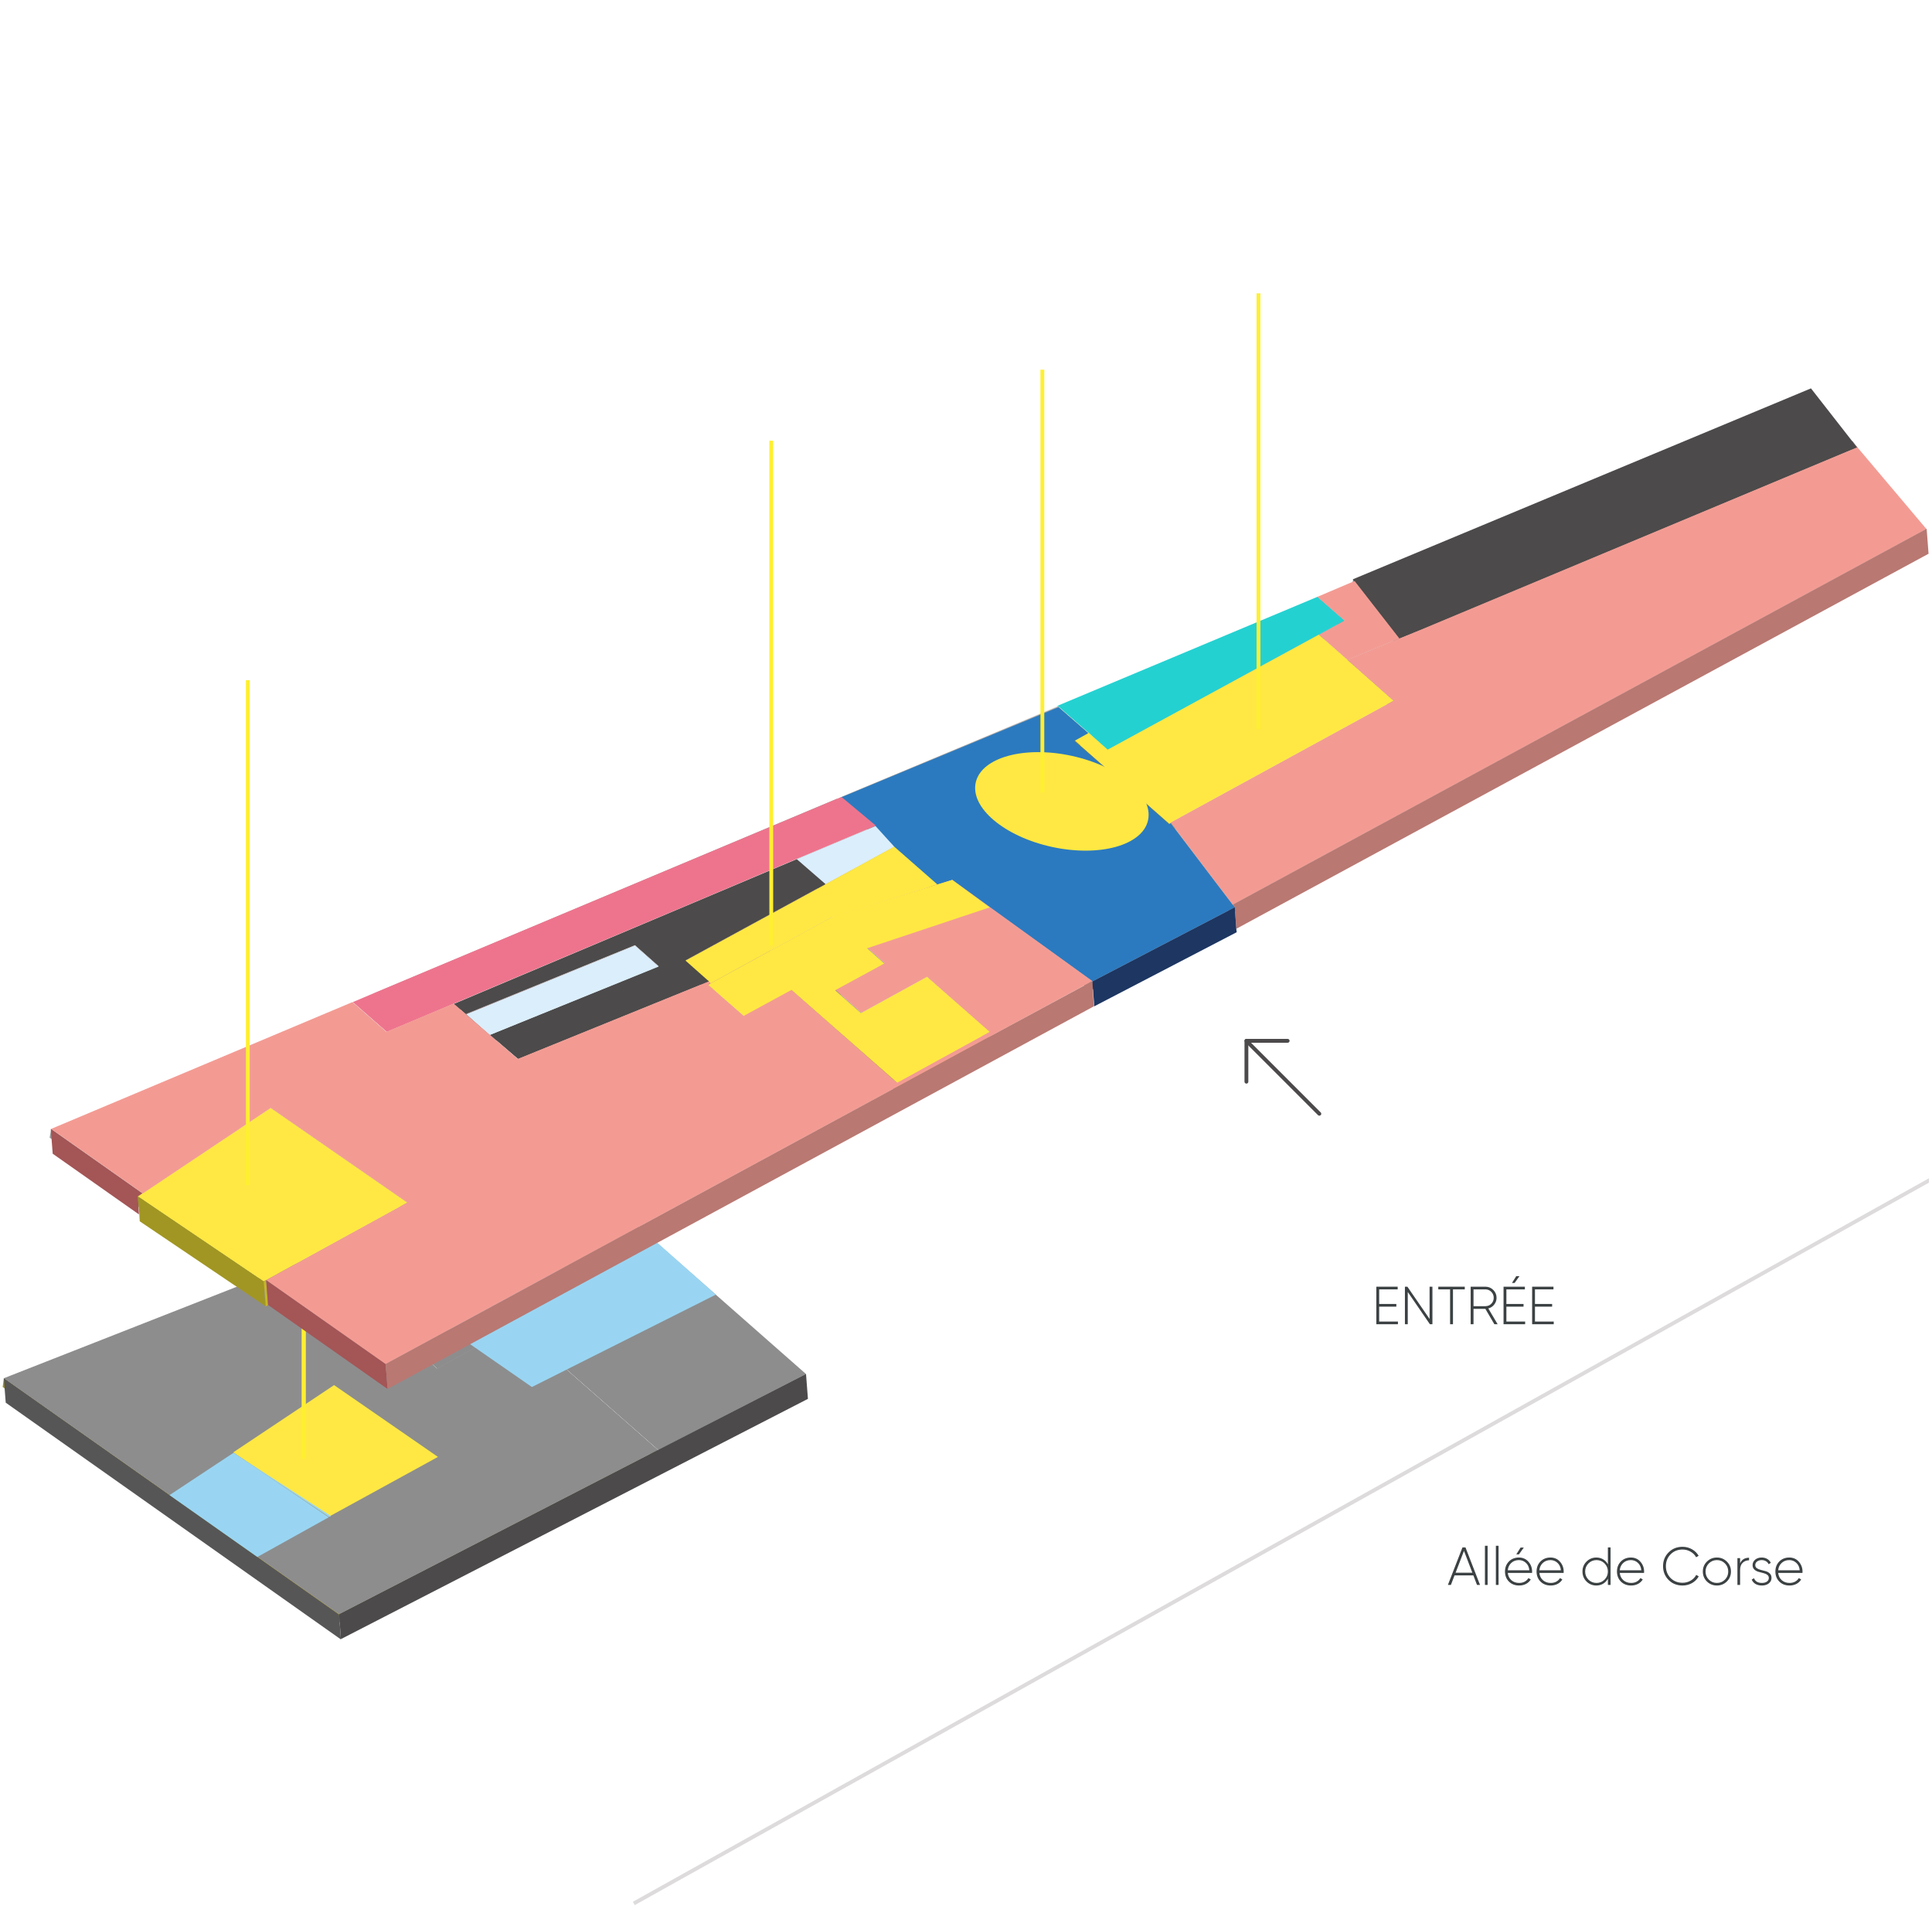 <svg width="506" height="502" viewBox="0 0 506 502" fill="none" xmlns="http://www.w3.org/2000/svg">
<g clip-path="url(#clip0_2167_2)">
<path d="M166 498.4L547.3 285.6" stroke="#DDDBDB" stroke-miterlimit="10"/>
<path d="M386.834 415L385.88 412.501H380.952L379.997 415H379.211L383.03 405.172H383.816L387.621 415H386.834ZM381.232 411.799H385.613L383.423 406.085L381.232 411.799Z" fill="#3C4243"/>
<path d="M388.911 415V404.751H389.613V415H388.911Z" fill="#3C4243"/>
<path d="M391.777 415V404.751H392.479V415H391.777Z" fill="#3C4243"/>
<path d="M399.093 405.214L397.815 406.997H397.127L398.25 405.214H399.093ZM397.801 407.826C398.831 407.826 399.664 408.191 400.3 408.921C400.946 409.651 401.269 410.517 401.269 411.518C401.269 411.556 401.264 411.612 401.255 411.687C401.255 411.761 401.255 411.818 401.255 411.855H394.895C394.979 412.641 395.293 413.278 395.836 413.764C396.388 414.242 397.066 414.481 397.871 414.481C398.433 414.481 398.924 414.364 399.346 414.13C399.767 413.896 400.085 413.587 400.3 413.203L400.918 413.568C400.628 414.055 400.216 414.443 399.683 414.733C399.149 415.014 398.541 415.154 397.857 415.154C396.781 415.154 395.896 414.813 395.204 414.13C394.511 413.437 394.165 412.557 394.165 411.49C394.165 410.442 394.502 409.571 395.176 408.879C395.859 408.177 396.734 407.826 397.801 407.826ZM397.801 408.499C397.006 408.499 396.341 408.748 395.807 409.244C395.274 409.74 394.97 410.381 394.895 411.167H400.539C400.464 410.334 400.165 409.684 399.64 409.216C399.126 408.738 398.513 408.499 397.801 408.499Z" fill="#3C4243"/>
<path d="M406.069 407.826C407.098 407.826 407.932 408.191 408.568 408.921C409.214 409.651 409.537 410.517 409.537 411.518C409.537 411.556 409.532 411.612 409.523 411.687C409.523 411.761 409.523 411.818 409.523 411.855H403.163C403.247 412.641 403.56 413.278 404.103 413.764C404.656 414.242 405.334 414.481 406.139 414.481C406.701 414.481 407.192 414.364 407.613 414.13C408.034 413.896 408.353 413.587 408.568 413.203L409.186 413.568C408.896 414.055 408.484 414.443 407.95 414.733C407.417 415.014 406.808 415.154 406.125 415.154C405.049 415.154 404.164 414.813 403.471 414.13C402.779 413.437 402.433 412.557 402.433 411.49C402.433 410.442 402.769 409.571 403.443 408.879C404.127 408.177 405.002 407.826 406.069 407.826ZM406.069 408.499C405.273 408.499 404.609 408.748 404.075 409.244C403.542 409.74 403.237 410.381 403.163 411.167H408.807C408.732 410.334 408.432 409.684 407.908 409.216C407.393 408.738 406.78 408.499 406.069 408.499Z" fill="#3C4243"/>
<path d="M421.112 405.172H421.814V415H421.112V413.371C420.822 413.924 420.41 414.359 419.877 414.677C419.353 414.995 418.758 415.154 418.094 415.154C417.083 415.154 416.222 414.803 415.51 414.101C414.808 413.39 414.457 412.52 414.457 411.49C414.457 410.46 414.808 409.595 415.51 408.893C416.222 408.181 417.083 407.826 418.094 407.826C418.758 407.826 419.353 407.985 419.877 408.303C420.41 408.621 420.822 409.056 421.112 409.609V405.172ZM416.016 413.61C416.596 414.19 417.303 414.481 418.136 414.481C418.969 414.481 419.671 414.19 420.242 413.61C420.822 413.03 421.112 412.323 421.112 411.49C421.112 410.657 420.822 409.95 420.242 409.37C419.671 408.79 418.969 408.499 418.136 408.499C417.303 408.499 416.596 408.79 416.016 409.37C415.445 409.95 415.159 410.657 415.159 411.49C415.159 412.323 415.445 413.03 416.016 413.61Z" fill="#3C4243"/>
<path d="M427.129 407.826C428.158 407.826 428.992 408.191 429.628 408.921C430.274 409.651 430.597 410.517 430.597 411.518C430.597 411.556 430.592 411.612 430.583 411.687C430.583 411.761 430.583 411.818 430.583 411.855H424.223C424.307 412.641 424.62 413.278 425.163 413.764C425.716 414.242 426.394 414.481 427.199 414.481C427.761 414.481 428.252 414.364 428.673 414.13C429.094 413.896 429.413 413.587 429.628 413.203L430.246 413.568C429.956 414.055 429.544 414.443 429.01 414.733C428.477 415.014 427.868 415.154 427.185 415.154C426.109 415.154 425.224 414.813 424.531 414.13C423.839 413.437 423.493 412.557 423.493 411.49C423.493 410.442 423.829 409.571 424.503 408.879C425.187 408.177 426.062 407.826 427.129 407.826ZM427.129 408.499C426.333 408.499 425.669 408.748 425.135 409.244C424.602 409.74 424.297 410.381 424.223 411.167H429.867C429.792 410.334 429.492 409.684 428.968 409.216C428.453 408.738 427.84 408.499 427.129 408.499Z" fill="#3C4243"/>
<path d="M440.67 415.154C439.191 415.154 437.97 414.668 437.006 413.694C436.041 412.711 435.559 411.509 435.559 410.086C435.559 408.663 436.041 407.465 437.006 406.492C437.97 405.509 439.191 405.018 440.67 405.018C441.569 405.018 442.392 405.233 443.141 405.663C443.89 406.085 444.47 406.656 444.882 407.376L444.222 407.755C443.895 407.147 443.412 406.66 442.776 406.295C442.14 405.921 441.438 405.734 440.67 405.734C439.397 405.734 438.349 406.155 437.525 406.997C436.711 407.83 436.304 408.86 436.304 410.086C436.304 411.312 436.711 412.346 437.525 413.189C438.349 414.022 439.397 414.438 440.67 414.438C441.438 414.438 442.144 414.251 442.79 413.877C443.436 413.502 443.923 413.002 444.25 412.375L444.91 412.754C444.508 413.484 443.927 414.069 443.169 414.509C442.411 414.939 441.578 415.154 440.67 415.154Z" fill="#3C4243"/>
<path d="M449.671 415.154C448.641 415.154 447.766 414.803 447.045 414.101C446.334 413.39 445.978 412.52 445.978 411.49C445.978 410.46 446.334 409.595 447.045 408.893C447.766 408.181 448.641 407.826 449.671 407.826C450.691 407.826 451.557 408.181 452.268 408.893C452.989 409.595 453.349 410.46 453.349 411.49C453.349 412.52 452.989 413.39 452.268 414.101C451.557 414.803 450.691 415.154 449.671 415.154ZM447.551 413.61C448.131 414.19 448.838 414.481 449.671 414.481C450.504 414.481 451.206 414.19 451.777 413.61C452.348 413.03 452.633 412.323 452.633 411.49C452.633 410.657 452.348 409.95 451.777 409.37C451.206 408.79 450.504 408.499 449.671 408.499C448.838 408.499 448.131 408.79 447.551 409.37C446.98 409.95 446.694 410.657 446.694 411.49C446.694 412.323 446.98 413.03 447.551 413.61Z" fill="#3C4243"/>
<path d="M455.741 409.356C456.162 408.373 456.944 407.882 458.086 407.882V408.556C457.421 408.556 456.864 408.771 456.415 409.201C455.965 409.623 455.741 410.254 455.741 411.097V415H455.039V407.98H455.741V409.356Z" fill="#3C4243"/>
<path d="M459.712 409.819C459.712 410.166 459.857 410.437 460.147 410.634C460.437 410.83 460.793 410.98 461.214 411.083C461.635 411.176 462.052 411.284 462.464 411.406C462.885 411.527 463.24 411.733 463.531 412.024C463.821 412.304 463.966 412.683 463.966 413.161C463.966 413.741 463.732 414.218 463.264 414.593C462.805 414.967 462.202 415.154 461.453 415.154C460.779 415.154 460.208 415.014 459.74 414.733C459.281 414.443 458.963 414.064 458.785 413.596L459.389 413.245C459.52 413.629 459.763 413.933 460.119 414.158C460.484 414.373 460.929 414.481 461.453 414.481C461.977 414.481 462.407 414.368 462.744 414.144C463.091 413.91 463.264 413.582 463.264 413.161C463.264 412.814 463.119 412.538 462.829 412.332C462.538 412.126 462.183 411.977 461.762 411.883C461.34 411.78 460.919 411.668 460.498 411.546C460.086 411.424 459.735 411.223 459.445 410.942C459.155 410.662 459.01 410.287 459.01 409.819C459.01 409.258 459.23 408.785 459.67 408.401C460.119 408.017 460.695 407.826 461.397 407.826C461.958 407.826 462.445 407.952 462.857 408.205C463.278 408.457 463.587 408.799 463.783 409.23L463.194 409.567C463.053 409.22 462.819 408.958 462.492 408.78C462.164 408.593 461.799 408.499 461.397 408.499C460.919 408.499 460.517 408.621 460.189 408.865C459.871 409.099 459.712 409.417 459.712 409.819Z" fill="#3C4243"/>
<path d="M468.618 407.826C469.648 407.826 470.481 408.191 471.117 408.921C471.763 409.651 472.086 410.517 472.086 411.518C472.086 411.556 472.081 411.612 472.072 411.687C472.072 411.761 472.072 411.818 472.072 411.855H465.712C465.796 412.641 466.11 413.278 466.653 413.764C467.205 414.242 467.883 414.481 468.688 414.481C469.25 414.481 469.741 414.364 470.163 414.13C470.584 413.896 470.902 413.587 471.117 413.203L471.735 413.568C471.445 414.055 471.033 414.443 470.5 414.733C469.966 415.014 469.358 415.154 468.674 415.154C467.598 415.154 466.713 414.813 466.021 414.13C465.328 413.437 464.982 412.557 464.982 411.49C464.982 410.442 465.319 409.571 465.993 408.879C466.676 408.177 467.551 407.826 468.618 407.826ZM468.618 408.499C467.823 408.499 467.158 408.748 466.624 409.244C466.091 409.74 465.787 410.381 465.712 411.167H471.356C471.281 410.334 470.982 409.684 470.457 409.216C469.943 408.738 469.33 408.499 468.618 408.499Z" fill="#3C4243"/>
<path d="M361.213 346.038H366.127V346.74H360.469V336.912H366.057V337.614H361.213V341.433H365.706V342.135H361.213V346.038Z" fill="#3C4243"/>
<path d="M374.413 336.912H375.157V346.74H374.498L368.699 338.288V346.74H367.955V336.912H368.601L374.413 345.365V336.912Z" fill="#3C4243"/>
<path d="M383.631 336.912V337.614H380.542V346.74H379.784V337.614H376.695V336.912H383.631Z" fill="#3C4243"/>
<path d="M391.382 346.74L389.023 342.711H385.92V346.74H385.176V336.912H389.051C389.846 336.912 390.53 337.198 391.101 337.769C391.672 338.34 391.957 339.023 391.957 339.819C391.957 340.483 391.751 341.073 391.339 341.588C390.937 342.103 390.422 342.444 389.795 342.613L392.238 346.74H391.382ZM385.92 337.614V342.009H389.051C389.65 342.009 390.16 341.798 390.581 341.377C391.002 340.947 391.213 340.427 391.213 339.819C391.213 339.21 391.002 338.691 390.581 338.26C390.16 337.83 389.65 337.614 389.051 337.614H385.92Z" fill="#3C4243"/>
<path d="M397.956 334.147L396.679 335.93H395.991L397.114 334.147H397.956ZM394.53 346.038H399.444V346.74H393.786V336.912H399.374V337.614H394.53V341.433H399.023V342.135H394.53V346.038Z" fill="#3C4243"/>
<path d="M402.017 346.038H406.931V346.74H401.272V336.912H406.86V337.614H402.017V341.433H406.509V342.135H402.017V346.038Z" fill="#3C4243"/>
<path d="M114.401 358.381L114.001 360.681L82.101 331.181L82.501 328.881L114.401 358.381Z" fill="#808080"/>
<path d="M135.1 346.981L134.7 349.281L114 360.681L114.4 358.381L135.1 346.981Z" fill="#8F8F8F"/>
<path d="M172.3 379.681L171.9 381.981L134.7 349.281L135.1 346.981L172.3 379.681Z" fill="#808080"/>
<path d="M172.3 379.681L171.9 381.981L88.4 424.981L88.8 422.681L172.3 379.681Z" fill="#A99D25"/>
<path d="M211.1 359.781L210.7 362.081L88.5 424.981L88.9 422.681L211.1 359.781Z" fill="#8E8E8E"/>
<path d="M147.1 303.481L211.1 359.781L88.9 422.681L172.4 379.681L135.2 346.981L114.5 358.381L82.5 328.881L147.1 303.481Z" fill="#8D8D8E"/>
<path d="M88.9 422.681L88.5 424.981L0.7 363.181L1 360.881L88.9 422.681Z" fill="#9D9222"/>
<path d="M82.5 328.881L114.4 358.381L135.1 346.981L172.3 379.681L88.8 422.681L1 360.881L82.5 328.881Z" fill="#8D8D8E"/>
<path d="M1 360.881L88.8 422.781L89.3 429.281L1.5 367.281L1 360.881Z" fill="#575656"/>
<path d="M211.1 359.781L211.6 366.281L89.3 429.181L88.8 422.681L172.3 379.681L211.1 359.781Z" fill="#4C4A4A"/>
<path d="M87.501 362.681L114.701 381.481L86.601 396.881L86.101 397.081L62.101 380.981L61.101 380.281L62.001 379.681L87.501 362.681Z" fill="#FFE843"/>
<path d="M62.2 381.081L61.2 380.381L62.1 379.781L44.4 391.481L67.4 407.681L86.1 397.281L62.2 381.081L86.2 397.181L86.7 396.981" fill="#99D5F2"/>
<path d="M80.1 342.681H79V381.981H80.1V342.681Z" fill="#FFEF31"/>
<path d="M187.5 338.981L139.3 363.181L115.8 346.881L168.5 322.181L187.5 338.981Z" fill="#99D5F2"/>
<path d="M486.5 117.191L486.1 119.491L484.7 117.691L485.1 115.391L486.5 117.191Z" fill="#999898"/>
<path d="M354.8 152.191L354.4 154.491L354 153.991L354.4 151.691L354.8 152.191Z" fill="#858383"/>
<path d="M354.8 152.191L354.4 154.491L354 154.591L354.4 152.291L354.8 152.191Z" fill="#858383"/>
<path d="M354.5 152.391L354.1 154.691V153.991L354.5 151.691V152.391Z" fill="#858383"/>
<path d="M354.4 151.691L354.8 152.191L354.4 152.291V151.691Z" fill="#858383"/>
<path d="M486.5 117.191L486.1 119.491L371.5 167.291L371.9 164.991L486.5 117.191Z" fill="#8B8A8A"/>
<path d="M371.9 165.091L371.5 167.391L370.3 167.891L370.7 165.591L371.9 165.091Z" fill="#8B8A8A"/>
<path d="M352.1 162.491L351.7 164.791L344.6 158.591L345 156.291L352.1 162.491Z" fill="#999898"/>
<path d="M474.3 101.691L485 115.391L486.4 117.191L371.8 165.091L370.6 165.591L366.4 167.291L354.7 152.191L354.3 151.691L474.3 101.691Z" fill="#4C4A4A"/>
<path d="M366.5 167.291L366.1 169.591L354.4 154.491L354.8 152.191L366.5 167.291Z" fill="#858383"/>
<path d="M370.7 165.491L370.3 167.791L366.1 169.591L366.5 167.291L370.7 165.491Z" fill="#8B8A8A"/>
<path d="M352.1 162.491L351.7 164.791L345 168.491L345.4 166.191L352.1 162.491Z" fill="#6E8F88"/>
<path d="M352.9 172.791L352.5 175.091L345 168.491L345.4 166.191L352.9 172.791Z" fill="#999898"/>
<path d="M366.5 167.191L366.1 169.491L352.5 175.091L352.9 172.791L366.5 167.191Z" fill="#A3A3A2"/>
<path d="M354.8 152.191L366.5 167.191L352.9 172.791L345.4 166.191L352.1 162.491L345 156.291L354.4 152.291L354.8 152.191Z" fill="#F39B93"/>
<path d="M365.1 183.491L364.7 185.791L352.6 175.091L353 172.791L365.1 183.491Z" fill="#999898"/>
<path d="M277.2 184.991L276.8 187.291L276.6 187.091L277 184.791L277.2 184.991Z" fill="#66857E"/>
<path d="M285 191.891L284.6 194.191L276.8 187.391L277.2 185.091L285 191.891Z" fill="#66857E"/>
<path d="M285 191.891L284.6 194.191L281 196.191L281.4 193.891L285 191.891Z" fill="#A06863"/>
<path d="M345 156.291L352.1 162.491L345.4 166.191L290.1 196.391L285 191.791L277.2 184.991L277 184.791L345 156.291Z" fill="#24D1D1"/>
<path d="M345.4 166.191L345 168.491L289.7 198.691L290.1 196.391L345.4 166.191Z" fill="#6E8F88"/>
<path d="M290.1 196.391L289.7 198.691L284.6 194.191L285 191.891L290.1 196.391Z" fill="#66857E"/>
<path d="M365.1 183.491L364.7 185.791L306.3 217.691L306.7 215.391L365.1 183.491Z" fill="#AA9E25"/>
<path d="M306.2 215.591L305.8 217.891L281 196.091L281.4 193.791L306.2 215.591Z" fill="#9D9222"/>
<path d="M306.7 215.391L306.3 217.691L305.9 217.891L306.3 215.591L306.7 215.391Z" fill="#AA9E25"/>
<path d="M345.4 166.191L352.9 172.791L365 183.491L306.6 215.391L306.2 215.591L281.4 193.791L285 191.791L290.1 196.291L345.4 166.191Z" fill="#FFE843"/>
<path d="M277 184.891L277.2 185.091L220.5 208.691L277 184.891Z" fill="#DDDBDB"/>
<path d="M277.2 184.991L276.8 187.291L220.1 210.891L220.5 208.591L277.2 184.991Z" fill="#A4A3A3"/>
<path d="M220.4 208.691L220 210.991L219 211.491L219.4 209.191L220.4 208.691Z" fill="#A06862"/>
<path d="M226.9 214.191L226.5 216.491L220 210.991L220.4 208.691L226.9 214.191Z" fill="#95615C"/>
<path d="M229.4 212.791L229 215.091L226.5 216.491L226.9 214.191L229.4 212.791Z" fill="#A06863"/>
<path d="M237.5 219.891L237.1 222.191L229.1 215.091L229.5 212.791L237.5 219.891Z" fill="#95615C"/>
<path d="M229.4 212.891L229 215.191L226.5 216.591L226.9 214.291L229.4 212.891Z" fill="#9A645F"/>
<path d="M229.3 216.291L228.9 218.591L226.5 216.591L226.9 214.291L229.3 216.291Z" fill="#88939B"/>
<path d="M485 115.391L504.6 138.591L322.9 236.991L306.6 215.391L365 183.491L352.9 172.791L366.5 167.191L370.7 165.491L371.9 164.991L486.5 117.091L485 115.391Z" fill="#F39B93"/>
<path d="M504.6 138.491L504.2 140.791L322.5 239.191L322.9 236.891L504.6 138.491Z" fill="#A4A4A3"/>
<path d="M322.9 236.991L322.5 239.291L306.2 217.691L306.6 215.391L322.9 236.991Z" fill="#999898"/>
<path d="M237.5 219.891L237.1 222.191L229.1 215.191L229.5 212.891L237.5 219.891Z" fill="#94615B"/>
<path d="M323.4 237.591L323 239.891L322.6 239.291L323 236.991L323.4 237.591Z" fill="#999898"/>
<path d="M323.4 237.591L323 239.891L322.6 240.091L323 237.791L323.4 237.591Z" fill="#A06863"/>
<path d="M237.5 219.891L237.1 222.191L233.9 223.991L234.3 221.691L237.5 219.891Z" fill="#929FA8"/>
<path d="M215.7 233.891L216.1 231.591L222.9 227.891L222.5 230.191L215.7 233.891Z" fill="#929FA8"/>
<path d="M234.2 221.691L233.8 223.991L215.7 233.891L216.1 231.591L234.2 221.691Z" fill="#A06863"/>
<path d="M234.2 221.691L233.8 223.991L222.5 230.191L222.9 227.891L234.2 221.691Z" fill="#929FA8"/>
<path d="M504.6 138.491L505.1 144.991L323.8 243.191L323.4 237.491L322.9 236.891L504.6 138.491Z" fill="#B97872"/>
<path d="M245.5 231.591L245.1 233.891L233.8 223.991L234.2 221.691L245.5 231.591Z" fill="#95615C"/>
<path d="M249.3 230.491L248.9 232.791L245.1 233.991L245.5 231.691L249.3 230.491Z" fill="#9F6762"/>
<path d="M229.3 216.291L228.9 218.591L208.2 227.291L208.6 224.991L229.3 216.291Z" fill="#6E8E88"/>
<path d="M245.5 231.591L245.1 233.891L241.6 234.991L242 232.691L245.5 231.591Z" fill="#9F6762"/>
<path d="M245.5 231.591L245.1 233.891L241.6 234.991L242 232.691L245.5 231.591Z" fill="#9F6762"/>
<path d="M216.1 231.591L215.7 233.891L208.2 227.291L208.6 224.991L216.1 231.591Z" fill="#87939B"/>
<path d="M323 237.791L322.6 240.091L285.7 259.291L286.1 256.991L323 237.791Z" fill="#A06863"/>
<path d="M286.1 256.991L285.7 259.291L248.9 232.791L249.3 230.491L286.1 256.991Z" fill="#95615C"/>
<path d="M286 256.991L286.5 263.491L286.4 263.391L286 256.991Z" fill="#98635D"/>
<path d="M322.9 236.991L323.4 237.591L323 237.791L286.1 256.991L249.3 230.491L245.5 231.691L234.2 221.791L226.9 214.291L220.3 208.791L277.2 185.191L285 191.991L281.4 193.991L306.2 215.791L306.6 215.591L322.9 236.991Z" fill="#2B7ABF"/>
<path d="M234.2 221.691L216.1 231.591L208.6 224.991L229.3 216.291L234.2 221.691Z" fill="#DBEEFC"/>
<path d="M242 232.691L241.6 234.991L218.7 242.091L219.1 239.791L242 232.691Z" fill="#9F6762"/>
<path d="M218.1 239.991L217.7 242.291L217.5 242.391L217.9 240.091L218.1 239.991Z" fill="#A06863"/>
<path d="M218.4 240.191L218 242.491L217.8 242.291L218.2 239.991L218.4 240.191Z" fill="#95615C"/>
<path d="M219.1 239.791L218.7 242.091L217.9 242.491L218.3 240.191L219.1 239.791Z" fill="#A06863"/>
<path d="M227.3 248.091L226.9 250.391L226.7 250.491L227.1 248.191L227.3 248.091Z" fill="#AA9E25"/>
<path d="M227.2 248.291L226.8 250.591L218 242.591L218.4 240.291L227.2 248.291Z" fill="#999898"/>
<path d="M231.7 252.191L231.3 254.491L226.8 250.491L227.2 248.191L231.7 252.191Z" fill="#999898"/>
<path d="M323.4 237.591L323.8 243.291L323.9 244.091L286.6 263.491L286.1 256.991L323 237.791L323.4 237.591Z" fill="#1D3662"/>
<path d="M217.9 240.091L217.5 242.391L201.4 251.191L201.8 248.891L217.9 240.091Z" fill="#A06863"/>
<path d="M231.7 252.191L231.3 254.491L218.4 261.491L218.8 259.191L231.7 252.191Z" fill="#AA9E25"/>
<path d="M216.1 231.591L215.7 233.891L179 253.891L179.4 251.591L216.1 231.591Z" fill="#A06863"/>
<path d="M216.1 231.591L215.7 233.891L179 253.891L179.4 251.591L216.1 231.591Z" fill="#9A645F"/>
<path d="M259.2 270.191L258.8 272.491L242.4 258.091L242.8 255.791L259.2 270.191Z" fill="#999898"/>
<path d="M172.5 253.091L172.1 255.391L165.9 249.891L166.3 247.591L172.5 253.091Z" fill="#95615C"/>
<path d="M185.6 257.091L185.2 259.391L179 253.891L179.4 251.591L185.6 257.091Z" fill="#95615C"/>
<path d="M225.6 265.191L225.2 267.491L218.4 261.491L218.8 259.191L225.6 265.191Z" fill="#999898"/>
<path d="M242.8 255.791L242.4 258.091L225.2 267.491L225.6 265.191L242.8 255.791Z" fill="#A4A4A3"/>
<path d="M234.2 221.691L245.5 231.591L242 232.691L219.1 239.791L218.3 240.191L218.1 239.991L217.9 240.091L201.8 248.891L186.1 257.491L185.6 257.091L179.4 251.591L216.1 231.591L234.2 221.691Z" fill="#FFE843"/>
<path d="M186.1 257.491L185.7 259.791L185.2 259.391L185.6 257.091L186.1 257.491Z" fill="#95615C"/>
<path d="M201.8 248.891L201.4 251.191L185.7 259.791L186.1 257.491L201.8 248.891Z" fill="#A06863"/>
<path d="M186.1 257.491L185.7 259.791L185.1 260.091L185.5 257.791L186.1 257.491Z" fill="#A5A4A4"/>
<path d="M186.2 258.391L185.8 260.691L185.1 260.091L185.5 257.791L186.2 258.391Z" fill="#9D9222"/>
<path d="M194.7 265.991L194.3 268.291L185.7 260.791L186.1 258.491L194.7 265.991Z" fill="#9D9222"/>
<path d="M207.3 259.091L206.9 261.391L194.4 268.191L194.8 265.891L207.3 259.091Z" fill="#AA9E25"/>
<path d="M234.2 282.691L233.8 284.991L206.9 261.391L207.3 259.091L234.2 282.691Z" fill="#9D9222"/>
<path d="M234.1 282.791L233.7 285.091L206.9 261.491L207.3 259.191L234.1 282.791Z" fill="#9C9222"/>
<path d="M234.2 282.791L233.8 285.091V284.991L234.2 282.691V282.791Z" fill="#9C9222"/>
<path d="M235 283.491L234.6 285.791L233.8 285.091L234.2 282.791L235 283.491Z" fill="#9D9222"/>
<path d="M234.2 282.791L233.8 285.091L233.7 284.991L234.1 282.691L234.2 282.791Z" fill="#9C9222"/>
<path d="M207.3 259.091L234.2 282.691V282.791L234.1 282.691L207.3 259.091Z" fill="#9E9422"/>
<path d="M259.2 270.191L258.8 272.491L234.6 285.791L235 283.491L259.2 270.191Z" fill="#AA9E25"/>
<path d="M234.2 282.691L235 283.391L234.2 282.791V282.691Z" fill="#9E9422"/>
<path d="M235 283.491L234.6 285.791L233.8 285.191L234.2 282.891L235 283.491Z" fill="#9C9222"/>
<path d="M208.6 224.991L208.2 227.291L118.4 265.191L118.8 262.891L208.6 224.991Z" fill="#6E8E88"/>
<path d="M219.3 209.091L218.9 211.391L97.8 262.291L98.2 259.991L219.3 209.091Z" fill="#9E9E9D"/>
<path d="M166.3 247.591L165.9 249.891L121.7 267.791L122.1 265.491L166.3 247.591Z" fill="#9F6862"/>
<path d="M172.5 253.091L172.1 255.391L127.9 273.291L128.3 270.991L172.5 253.091Z" fill="#919EA6"/>
<path d="M128.3 270.991L127.9 273.291L121.7 267.791L122.1 265.491L128.3 270.991Z" fill="#88939B"/>
<path d="M118.9 262.891L208.7 224.991L216.2 231.491L179.5 251.491L185.7 256.991L135.7 277.291L118.9 262.891ZM128.3 270.991L172.5 252.991L166.3 247.491L122.1 265.491L128.3 270.991Z" fill="#4C4A4A"/>
<path d="M166.3 247.591L172.5 253.091L128.3 270.991L122.1 265.591L166.3 247.591Z" fill="#DBEEFC"/>
<path d="M101.2 270.291L100.8 272.591L91.9 264.791L92.3 262.491L101.2 270.291Z" fill="#66857E"/>
<path d="M135.6 277.391L135.2 279.691L118.4 265.191L118.8 262.891L135.6 277.391Z" fill="#95615C"/>
<path d="M220.4 208.691L227 214.191L229.4 216.191L208.7 224.891L183.9 235.391L118.9 262.791L101.3 270.191L92.4 262.391L98.3 259.891L176 227.291L219.4 209.091L220.4 208.691Z" fill="#EE748D"/>
<path d="M118.9 262.891L118.5 265.191L100.9 272.591L101.3 270.291L118.9 262.891Z" fill="#6E8E88"/>
<path d="M185.6 257.091L185.2 259.391L135.2 279.691L135.6 277.391L185.6 257.091Z" fill="#9F6862"/>
<path d="M106.7 314.891L106.3 317.191L70.5 292.391L70.9 290.091L106.7 314.891Z" fill="#999998"/>
<path d="M37.4 312.491L37 314.791L13 297.891L13.4 295.591L37.4 312.491Z" fill="#999998"/>
<path d="M70.9 290.091L70.5 292.391L37 314.791L37.4 312.491L70.9 290.091Z" fill="#A5A4A4"/>
<path d="M37.4 312.491L37 314.791L35.7 315.591L36.1 313.291L37.4 312.491Z" fill="#999998"/>
<path d="M37.5 314.191L37.1 316.491L35.7 315.591L36.1 313.291L37.5 314.191Z" fill="#9D9322"/>
<path d="M37.5 314.191L37.1 316.491L35.7 315.591L36.1 313.291L37.5 314.191Z" fill="#999898"/>
<path d="M13.3 295.591L37.3 312.491L36.1 313.291L36.4 317.991L13.8 302.091L13.3 295.591Z" fill="#A45556"/>
<path d="M106.7 314.891L106.3 317.191L69.3 337.491L69.7 335.191L106.7 314.891Z" fill="#AA9E25"/>
<path d="M69.7 335.191L69.3 337.491L68.7 337.791L69.1 335.491L69.7 335.191Z" fill="#A99E25"/>
<path d="M69 335.491L68.6 337.791L37.1 316.491L37.5 314.191L69 335.491Z" fill="#9D9322"/>
<path d="M70.9 290.091L106.7 314.891L69.7 335.191L69 335.491L37.5 314.191L36.1 313.291L37.3 312.491L70.9 290.091Z" fill="#FFE843"/>
<path d="M101 357.191L100.6 359.491L69.3 337.491L69.7 335.191L101 357.191Z" fill="#999998"/>
<path d="M36.1 313.291L37.5 314.191L69 335.491L69.5 341.991L36.6 319.791L36.5 317.991L36.1 313.291Z" fill="#A19623"/>
<path d="M69.7 335.191L70.2 341.691L69.6 342.091L69.1 335.591L69.7 335.191Z" fill="#C5B629"/>
<path d="M286 256.991L285.6 259.291L100.6 359.491L101 357.191L286 256.991Z" fill="#A4A4A3"/>
<path d="M92.3 262.391L101.2 270.191L118.8 262.791L135.6 277.291L185.6 256.991L186.1 257.391L185.5 257.791L194.7 265.891L207.2 259.091L234 282.691L234.9 283.391L259.1 270.191L242.8 255.791L225.6 265.191L218.8 259.191L231.7 252.191L227.2 248.191L218.4 240.191L219.2 239.791L242.1 232.691L245.6 231.591L249.4 230.391L286.1 256.891L101 357.191L69.7 335.191L106.7 314.891L70.9 290.091L37.4 312.491L13.4 295.591L92.3 262.391Z" fill="#F39B93"/>
<path d="M69.7 335.191L101 357.191L101.5 363.691L70.2 341.691L69.7 335.191Z" fill="#A45556"/>
<path d="M286 256.991L286.5 263.491L101.5 363.691L101 357.191L259.3 271.391L286 256.991Z" fill="#B97872"/>
<path d="M242.8 255.791L259.2 270.191L235 283.491L234.2 282.791L207.3 259.191L194.8 265.991L186.2 258.491L185.5 257.891L186.1 257.491L201.8 248.891L217.9 240.091L218.1 239.991L249.4 230.391L259.2 237.591L227.1 248.291L231.6 252.291L218.7 259.291L225.5 265.291L242.8 255.791Z" fill="#FFE843"/>
<path d="M300.679 214.76C302.115 208.177 293.174 200.638 280.709 197.92C268.245 195.203 256.977 198.336 255.542 204.919C254.107 211.502 263.048 219.042 275.512 221.759C287.976 224.477 299.244 221.343 300.679 214.76Z" fill="#FFE843"/>
<path d="M202.5 115.4H201.5V247.6H202.5V115.4Z" fill="#FFEF31"/>
<path d="M330.1 76.8H329.1V190.9H330.1V76.8Z" fill="#FFEF31"/>
<path d="M273.5 96.8H272.5V207.5H273.5V96.8Z" fill="#FFEF31"/>
<path d="M65.4 178.1H64.4V310.3H65.4V178.1Z" fill="#FFEF31"/>
<path d="M326.443 283.231V272.531H337.243" stroke="#4C4A4A" stroke-width="1.001" stroke-linecap="round" stroke-linejoin="round"/>
<path d="M345.543 291.631L326.443 272.531" stroke="#4C4A4A" stroke-width="1.001" stroke-linecap="round" stroke-linejoin="round"/>
</g>
<defs>
<clipPath id="clip0_2167_2">
<rect width="505.2" height="501.7" fill="white"/>
</clipPath>
</defs>
</svg>
